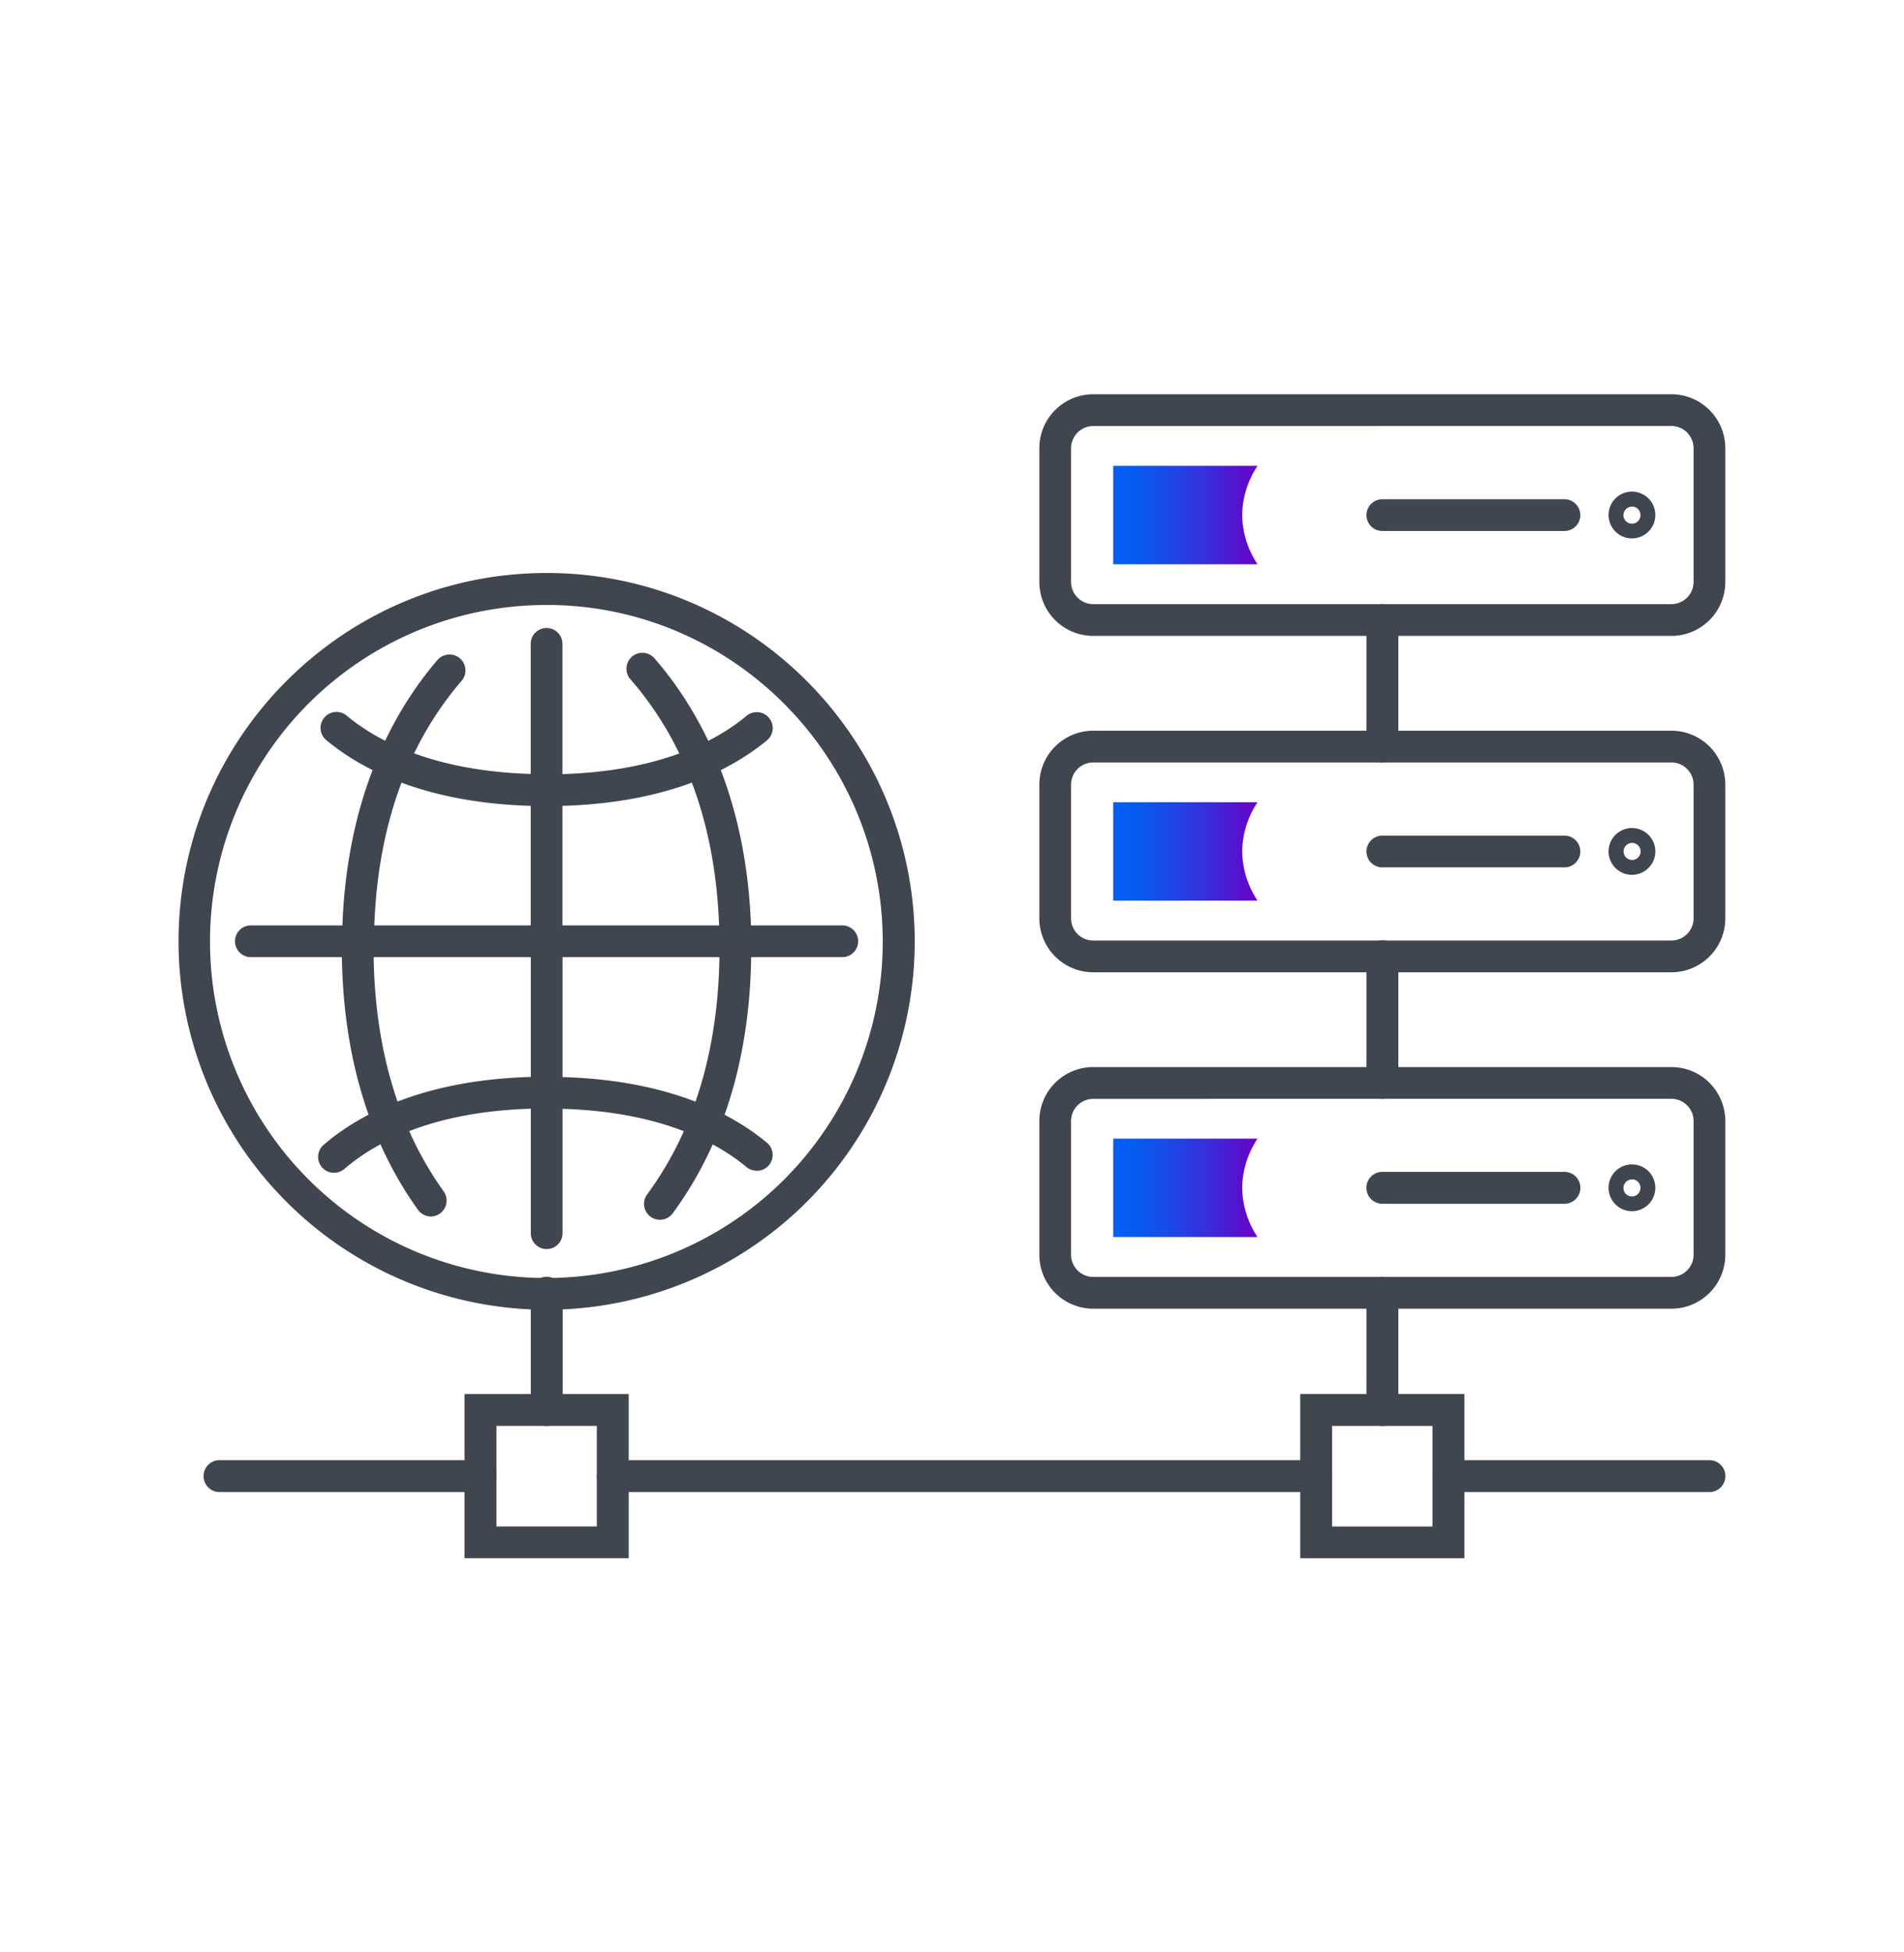 <svg id="Layer_1" data-name="Layer 1" xmlns="http://www.w3.org/2000/svg" xmlns:xlink="http://www.w3.org/1999/xlink" viewBox="0 0 600 615"><defs><style>.cls-1{fill:#404650;}.cls-2{fill:url(#linear-gradient);}.cls-3{fill:url(#linear-gradient-2);}.cls-4{fill:url(#linear-gradient-3);}</style><linearGradient id="linear-gradient" x1="350.8" y1="162.23" x2="396.27" y2="162.23" gradientUnits="userSpaceOnUse"><stop offset="0" stop-color="#0061f2"/><stop offset="0.16" stop-color="#075aef"/><stop offset="0.4" stop-color="#1b48e7"/><stop offset="0.68" stop-color="#3c2ada"/><stop offset="1" stop-color="#6900c7"/><stop offset="1" stop-color="#6900c7"/></linearGradient><linearGradient id="linear-gradient-2" x1="350.8" y1="268.2" x2="396.27" y2="268.2" xlink:href="#linear-gradient"/><linearGradient id="linear-gradient-3" x1="350.8" y1="374.17" x2="396.27" y2="374.17" xlink:href="#linear-gradient"/></defs><path class="cls-1" d="M265.43,301.5H79.05a5,5,0,1,1,0-10H265.43a5,5,0,0,1,0,10Z"/><path class="cls-1" d="M172.24,301.62a5,5,0,0,1-5-5v-93.8a5,5,0,0,1,10,0v93.8A5,5,0,0,1,172.24,301.62Z"/><path class="cls-1" d="M172.27,393.46a5,5,0,0,1-5-5v-92a5,5,0,1,1,10,0v92A5,5,0,0,1,172.27,393.46Z"/><path class="cls-1" d="M172.26,412.57a116.11,116.11,0,0,1-116-116c0-64,52-116.08,116-116.08s115.85,52,116,116v.26A116.09,116.09,0,0,1,172.26,412.57Zm0-222A106,106,0,1,0,278.18,296.68C278.13,238.16,230.63,190.56,172.26,190.56Z"/><path class="cls-1" d="M112.78,303.35a5,5,0,0,1-5-5c0-45.87,16.35-74.5,30.06-90.43a5,5,0,1,1,7.62,6.55c-18.34,21.31-27.63,49.53-27.63,83.88A5,5,0,0,1,112.78,303.35Z"/><path class="cls-1" d="M231.73,303.35a5,5,0,0,1-5-5c0-34.64-9.45-63-28.08-84.39a5,5,0,0,1,7.57-6.61c13.94,16,30.55,44.74,30.55,91A5,5,0,0,1,231.73,303.35Z"/><path class="cls-1" d="M208,384.22a5,5,0,0,1-4.05-8c15.12-20.58,22.79-46.74,22.79-77.78a5,5,0,0,1,10,0c0,33.22-8.32,61.39-24.73,83.73A5,5,0,0,1,208,384.22Z"/><path class="cls-1" d="M135.8,383.2a5,5,0,0,1-4.08-2.1c-15.9-22.17-24-50-24-82.66a5,5,0,0,1,10,0c0,30.53,7.43,56.38,22.07,76.81a5,5,0,0,1-1.15,7A5.08,5.08,0,0,1,135.8,383.2Z"/><path class="cls-1" d="M172.24,253.91c-36.75,0-58-11.29-69.42-20.77a5,5,0,1,1,6.42-7.72c10.11,8.41,29.25,18.44,63,18.44a5,5,0,0,1,0,10Z"/><path class="cls-1" d="M172.27,253.91a5,5,0,0,1,0-10c33.74,0,52.87-10,63-18.43a5,5,0,0,1,6.42,7.73C230.29,242.62,209,253.91,172.27,253.91Z"/><path class="cls-1" d="M238.42,368.77a5,5,0,0,1-3.2-1.16c-10.11-8.39-29.24-18.4-62.95-18.4a5,5,0,0,1,0-10c36.71,0,58,11.26,69.36,20.71a5,5,0,0,1-3.21,8.89Z"/><path class="cls-1" d="M105.31,369.43a5,5,0,0,1-3.27-8.84c11.38-9.77,32.8-21.42,70.2-21.42a5,5,0,1,1,0,10c-34.32,0-53.56,10.34-63.66,19A5,5,0,0,1,105.31,369.43Z"/><path class="cls-1" d="M435.61,449.16a5,5,0,0,1-5-5V407.21a5,5,0,0,1,10.05,0v36.93A5,5,0,0,1,435.61,449.16Z"/><path class="cls-1" d="M526.69,412.24H344.52a17,17,0,0,1-17-17V353.12a17,17,0,0,1,17-17H526.69a17,17,0,0,1,17,17v42.09A17,17,0,0,1,526.69,412.24Zm-182.17-66.1a7,7,0,0,0-7,7v42.09a7,7,0,0,0,7,7H526.69a7,7,0,0,0,7-7V353.12a7,7,0,0,0-7-7Z"/><path class="cls-1" d="M493,379.19H435.61a5,5,0,1,1,0-10.05H493a5,5,0,0,1,0,10.05Z"/><path class="cls-1" d="M514.27,381.53a7.37,7.37,0,1,1,7.37-7.36A7.37,7.37,0,0,1,514.27,381.53Zm0-10a2.68,2.68,0,1,0,2.68,2.69A2.7,2.7,0,0,0,514.27,371.48Z"/><path class="cls-1" d="M526.69,306.27H344.52a17,17,0,0,1-17-17v-42.1a17,17,0,0,1,17-17H526.69a17,17,0,0,1,17,17v42.1A17,17,0,0,1,526.69,306.27Zm-182.17-66.1a7,7,0,0,0-7,7v42.1a7,7,0,0,0,7,7H526.69a7,7,0,0,0,7-7v-42.1a7,7,0,0,0-7-7Z"/><path class="cls-1" d="M493,273.22H435.61a5,5,0,1,1,0-10H493a5,5,0,0,1,0,10Z"/><path class="cls-1" d="M514.27,275.57a7.37,7.37,0,1,1,7.37-7.37A7.37,7.37,0,0,1,514.27,275.57Zm0-10.05A2.68,2.68,0,1,0,517,268.2,2.69,2.69,0,0,0,514.27,265.52Z"/><path class="cls-1" d="M526.69,200.31H344.52a17,17,0,0,1-17-17V141.19a17,17,0,0,1,17-17H526.69a17,17,0,0,1,17,17v42.09A17,17,0,0,1,526.69,200.31Zm-182.17-66.1a7,7,0,0,0-7,7v42.09a7,7,0,0,0,7,7H526.69a7,7,0,0,0,7-7V141.19a7,7,0,0,0-7-7Z"/><path class="cls-1" d="M493,167.26H435.61a5,5,0,1,1,0-10H493a5,5,0,0,1,0,10Z"/><path class="cls-1" d="M514.27,169.6a7.37,7.37,0,1,1,7.37-7.37A7.37,7.37,0,0,1,514.27,169.6Zm0-10a2.68,2.68,0,1,0,2.68,2.67A2.68,2.68,0,0,0,514.27,159.56Z"/><path class="cls-1" d="M172.26,449.16a5,5,0,0,1-5-5V407.21a5,5,0,0,1,10.05,0v36.93A5,5,0,0,1,172.26,449.16Z"/><path class="cls-1" d="M435.61,346.14a5,5,0,0,1-5-5V301.25a5,5,0,1,1,10.05,0v39.87A5,5,0,0,1,435.61,346.14Z"/><path class="cls-1" d="M435.61,240.17a5,5,0,0,1-5-5V195.29a5,5,0,1,1,10.05,0v39.86A5,5,0,0,1,435.61,240.17Z"/><path class="cls-1" d="M198.12,490.84H146.39V439.11h51.73Zm-41.68-10h31.63V449.16H156.44Z"/><path class="cls-1" d="M461.47,490.84H409.74V439.11h51.73Zm-41.69-10h31.64V449.16H419.78Z"/><path class="cls-1" d="M414.76,470H193.1a5,5,0,1,1,0-10.05H414.76a5,5,0,0,1,0,10.05Z"/><path class="cls-1" d="M538.69,470H456.45a5,5,0,1,1,0-10.05h82.24a5,5,0,1,1,0,10.05Z"/><path class="cls-1" d="M151.41,470H69.17a5,5,0,1,1,0-10.05h82.24a5,5,0,1,1,0,10.05Z"/><path class="cls-2" d="M391.44,162.23a28.71,28.71,0,0,1,4.83-15.49H350.8v31h45.47A28.72,28.72,0,0,1,391.44,162.23Z"/><path class="cls-3" d="M391.44,268.2a28.74,28.74,0,0,1,4.83-15.5H350.8v31h45.47A28.74,28.74,0,0,1,391.44,268.2Z"/><path class="cls-4" d="M391.44,374.17a28.72,28.72,0,0,1,4.83-15.5H350.8v31h45.47A28.71,28.71,0,0,1,391.44,374.17Z"/></svg>